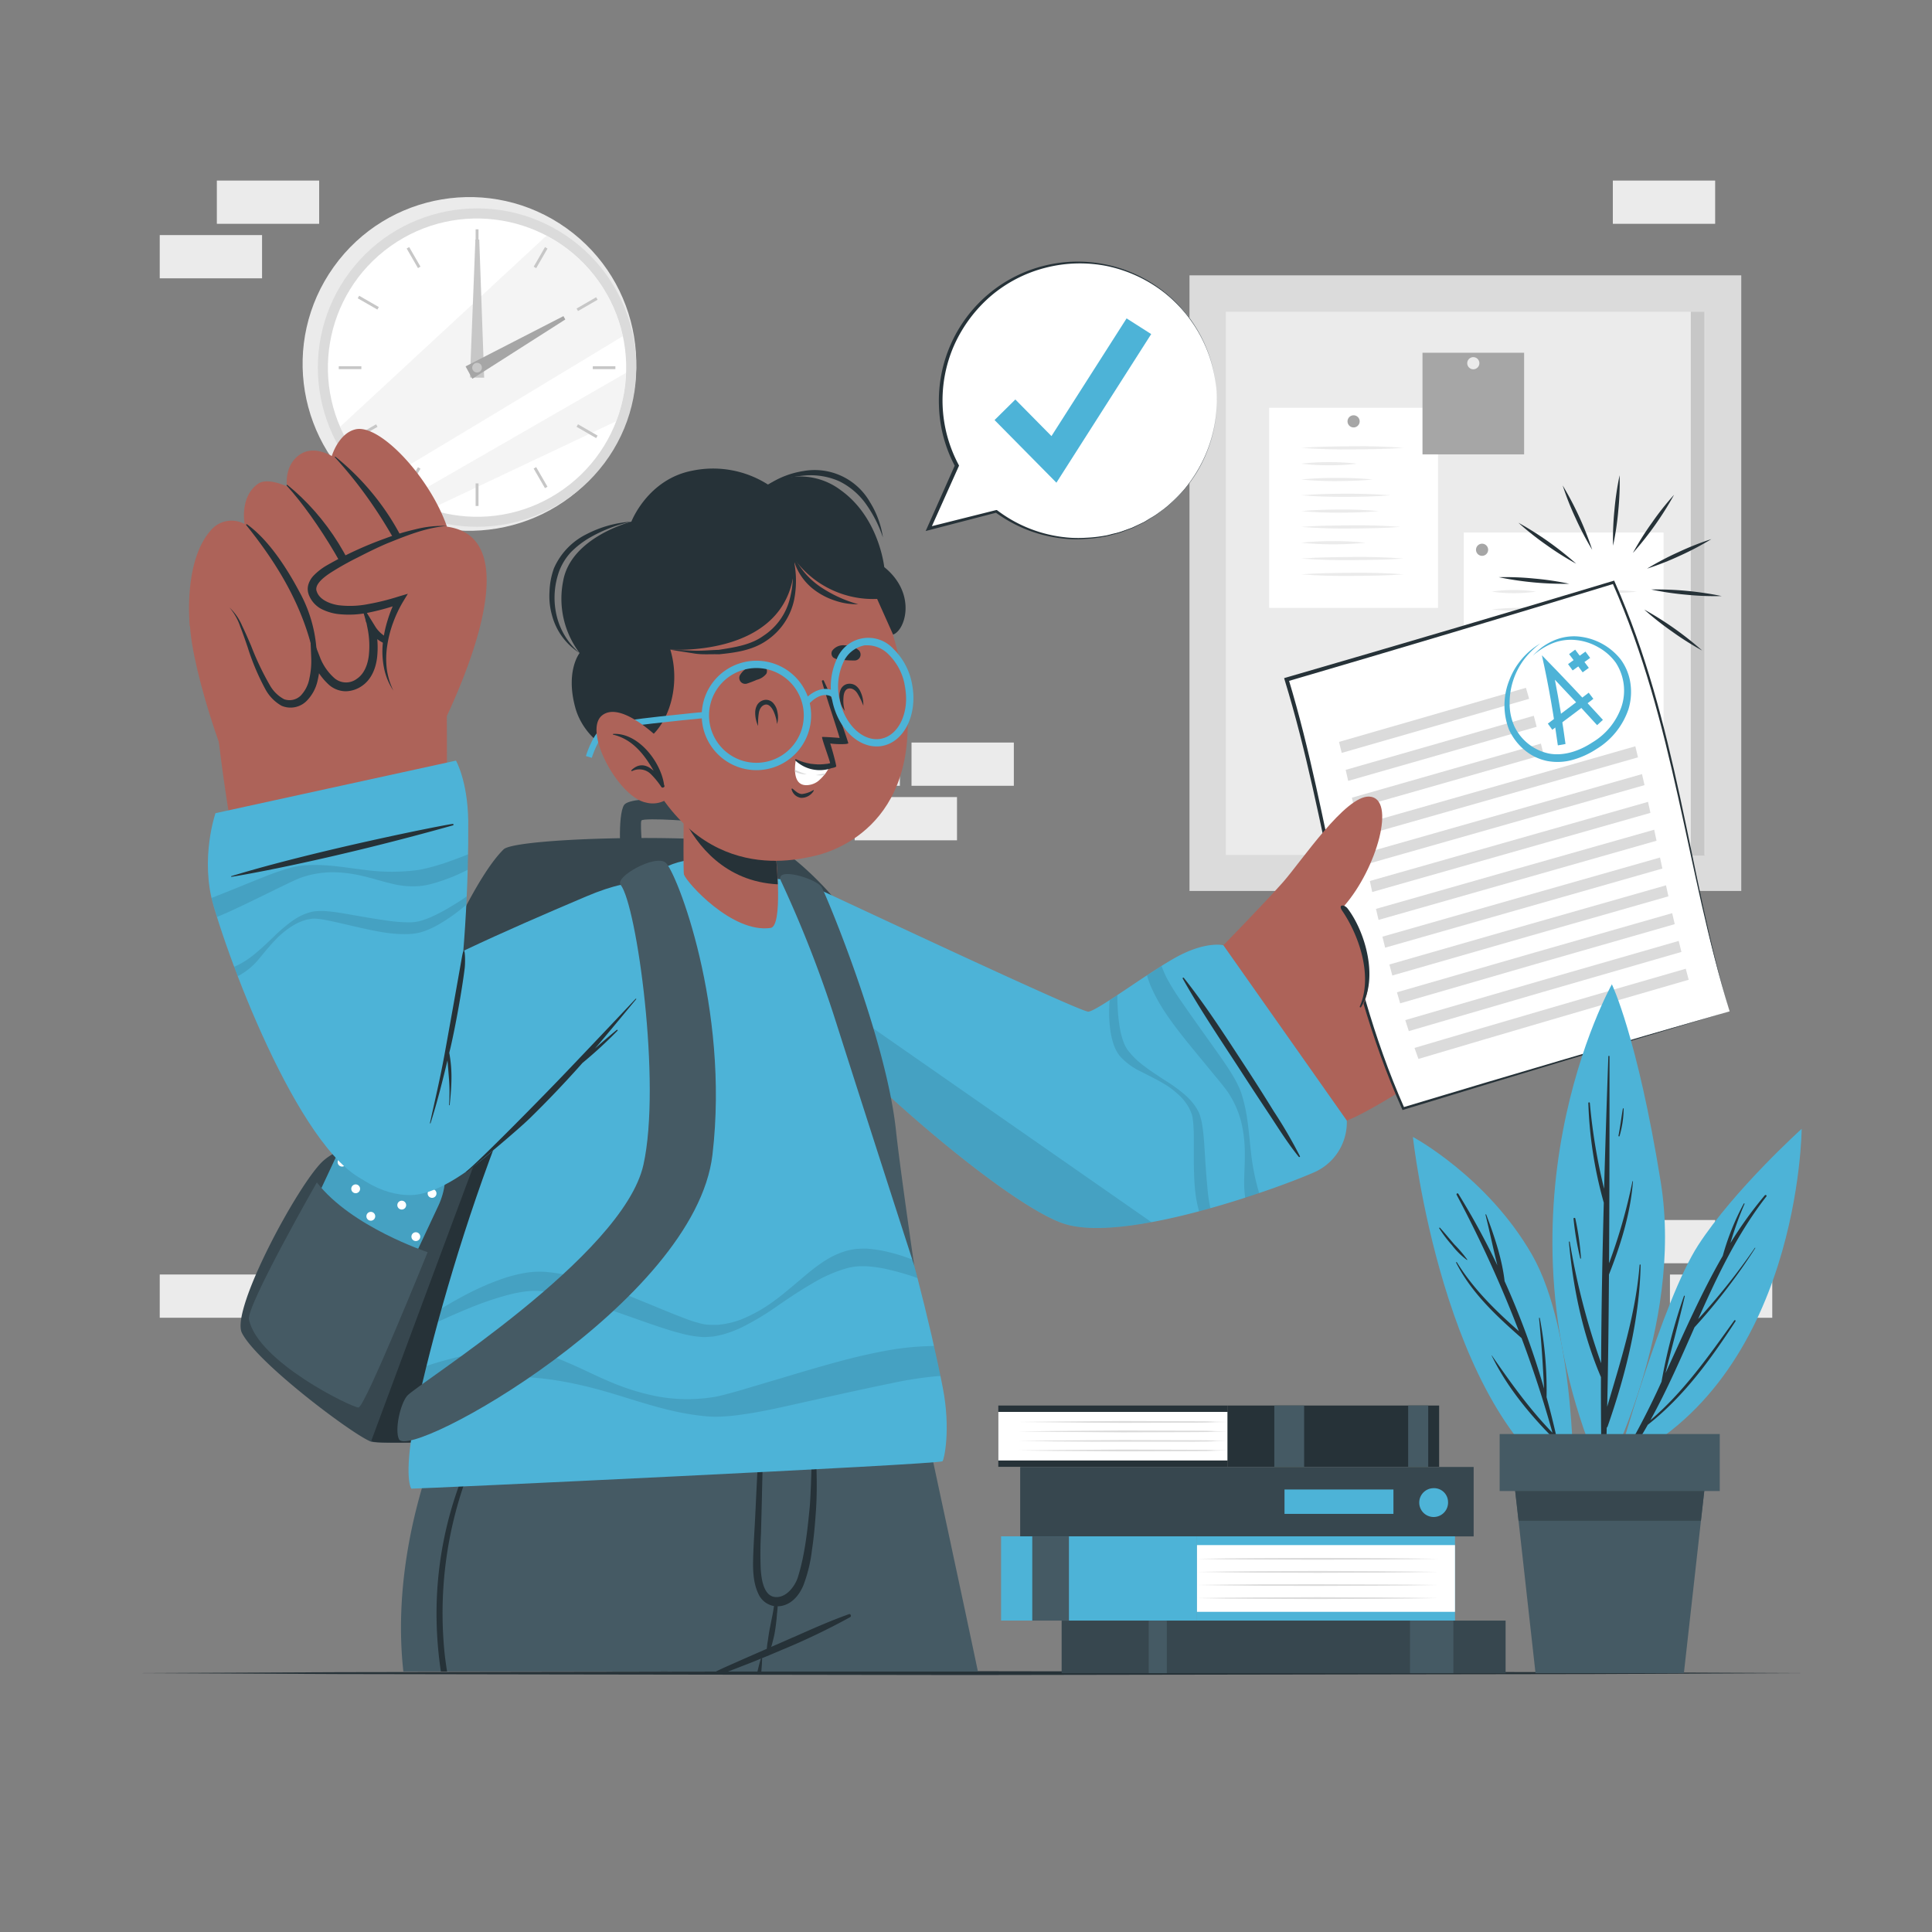 <svg xmlns="http://www.w3.org/2000/svg" viewBox="0 0 500 500"><rect x="0" y="0" width="500" height="500" fill="#808080" stroke="none"/><g id="freepik--background-complete--inject-24"><rect x="417.41" y="315.74" width="26.48" height="11.19" transform="translate(861.29 642.67) rotate(180)" style="fill:#ebebeb"></rect><rect x="432.18" y="329.85" width="26.48" height="11.19" transform="translate(890.84 670.89) rotate(180)" style="fill:#ebebeb"></rect><rect x="206.42" y="192.16" width="26.48" height="11.19" transform="translate(439.31 395.52) rotate(180)" style="fill:#ebebeb"></rect><rect x="221.19" y="206.27" width="26.48" height="11.19" transform="translate(468.86 423.74) rotate(180)" style="fill:#ebebeb"></rect><rect x="235.9" y="192.16" width="26.48" height="11.19" transform="translate(498.28 395.52) rotate(180)" style="fill:#ebebeb"></rect><rect x="41.34" y="329.85" width="26.48" height="11.19" transform="translate(109.16 670.88) rotate(180)" style="fill:#ebebeb"></rect><rect x="56.11" y="46.74" width="26.48" height="11.19" transform="translate(138.71 104.66) rotate(180)" style="fill:#ebebeb"></rect><rect x="41.34" y="60.85" width="26.48" height="11.19" transform="translate(109.16 132.88) rotate(180)" style="fill:#ebebeb"></rect><rect x="417.41" y="46.74" width="26.48" height="11.19" transform="translate(861.29 104.66) rotate(180)" style="fill:#ebebeb"></rect><rect x="307.84" y="71.26" width="142.8" height="159.32" style="fill:#dbdbdb"></rect><rect x="317.25" y="80.67" width="123.99" height="140.59" style="fill:#ebebeb"></rect><rect x="328.46" y="105.53" width="43.7" height="51.79" style="fill:#fff"></rect><path d="M351.88,109.05a1.57,1.57,0,1,1-1.57-1.57A1.57,1.57,0,0,1,351.88,109.05Z" style="fill:#a6a6a6"></path><path d="M336.78,115.9c4.42-.34,8.84-.36,13.25-.41s8.84.07,13.26.41c-4.42.34-8.84.36-13.26.41S341.2,116.24,336.78,115.9Z" style="fill:#ebebeb"></path><path d="M336.78,120a63.51,63.51,0,0,1,14.41,0,54.38,54.38,0,0,1-7.21.41A56.07,56.07,0,0,1,336.78,120Z" style="fill:#ebebeb"></path><path d="M336.78,124.09a91.54,91.54,0,0,1,9.21-.41,88.49,88.49,0,0,1,9.2.41c-3.07.32-6.13.39-9.2.41S339.85,124.41,336.78,124.09Z" style="fill:#ebebeb"></path><path d="M336.78,128.18c3.84-.32,7.68-.4,11.52-.41s7.68.09,11.52.41c-3.84.32-7.68.4-11.52.41S340.62,128.5,336.78,128.18Z" style="fill:#ebebeb"></path><path d="M336.78,132.27c3.33-.32,6.67-.39,10-.41s6.67.09,10,.41c-3.34.32-6.68.4-10,.41S340.11,132.59,336.78,132.27Z" style="fill:#ebebeb"></path><path d="M336.78,136.36c4.27-.34,8.54-.36,12.81-.41s8.54.07,12.81.41c-4.27.35-8.54.37-12.81.42S341.05,136.7,336.78,136.36Z" style="fill:#ebebeb"></path><path d="M336.78,140.46a73.87,73.87,0,0,1,8.27-.41,71.74,71.74,0,0,1,8.28.41,83.71,83.71,0,0,1-16.55,0Z" style="fill:#ebebeb"></path><path d="M336.78,144.55c4.42-.34,8.84-.36,13.25-.41s8.84.07,13.26.41c-4.42.34-8.84.36-13.26.41S341.2,144.89,336.78,144.55Z" style="fill:#ebebeb"></path><path d="M336.78,148.64c4.42-.34,8.84-.36,13.25-.41s8.84.07,13.26.41c-4.42.34-8.84.37-13.26.41S341.2,149,336.78,148.64Z" style="fill:#ebebeb"></path><rect x="378.82" y="137.82" width="51.71" height="61.28" style="fill:#fff"></rect><path d="M385.13,142.28a1.57,1.57,0,1,1-1.57-1.57A1.57,1.57,0,0,1,385.13,142.28Z" style="fill:#a6a6a6"></path><path d="M386.05,153.11a37,37,0,0,1,5.74-.42,35.65,35.65,0,0,1,5.73.42,40.32,40.32,0,0,1-11.47,0Z" style="fill:#ebebeb"></path><path d="M386.05,157.73a61.69,61.69,0,0,1,7.43-.42,59.54,59.54,0,0,1,7.42.42,67.44,67.44,0,0,1-14.85,0Z" style="fill:#ebebeb"></path><path d="M386.05,162.35a51.32,51.32,0,0,1,6.88-.41,49.54,49.54,0,0,1,6.88.41,57.93,57.93,0,0,1-13.76,0Z" style="fill:#ebebeb"></path><path d="M386.05,167a51.32,51.32,0,0,1,6.88-.41,49.54,49.54,0,0,1,6.88.41,57.93,57.93,0,0,1-13.76,0Z" style="fill:#ebebeb"></path><path d="M386.05,171.59a38.87,38.87,0,0,1,6-.41,37.65,37.65,0,0,1,6,.41,43.82,43.82,0,0,1-12,0Z" style="fill:#ebebeb"></path><path d="M386.05,176.21a63.26,63.26,0,0,1,7.65-.41,61.28,61.28,0,0,1,7.65.41,71.57,71.57,0,0,1-15.3,0Z" style="fill:#ebebeb"></path><path d="M386.05,180.83a48.84,48.84,0,0,1,12.63,0,48.84,48.84,0,0,1-12.63,0Z" style="fill:#ebebeb"></path><path d="M386.05,185.45a76.6,76.6,0,0,1,15.83,0,76.6,76.6,0,0,1-15.83,0Z" style="fill:#ebebeb"></path><path d="M386.05,190.07a76.6,76.6,0,0,1,15.83,0,76.6,76.6,0,0,1-15.83,0Z" style="fill:#ebebeb"></path><path d="M408.65,153.11a63.18,63.18,0,0,1,7.52-.42,61,61,0,0,1,7.51.42,69.08,69.08,0,0,1-15,0Z" style="fill:#ebebeb"></path><path d="M408.65,157.73a27.54,27.54,0,0,1,4.94-.42,26.51,26.51,0,0,1,4.94.42,30,30,0,0,1-9.88,0Z" style="fill:#ebebeb"></path><path d="M408.65,162.35a54.18,54.18,0,0,1,7.07-.41,52.39,52.39,0,0,1,7.07.41,61.16,61.16,0,0,1-14.14,0Z" style="fill:#ebebeb"></path><path d="M408.65,167a51.32,51.32,0,0,1,6.88-.41,49.63,49.63,0,0,1,6.88.41,57.93,57.93,0,0,1-13.76,0Z" style="fill:#ebebeb"></path><path d="M408.65,171.59a61.14,61.14,0,0,1,7.52-.41,59.07,59.07,0,0,1,7.51.41,69.08,69.08,0,0,1-15,0Z" style="fill:#ebebeb"></path><path d="M408.65,176.21a38.78,38.78,0,0,1,6-.41,37.45,37.45,0,0,1,6,.41,43.74,43.74,0,0,1-12,0Z" style="fill:#ebebeb"></path><path d="M408.65,180.83a61.16,61.16,0,0,1,14.14,0,61.16,61.16,0,0,1-14.14,0Z" style="fill:#ebebeb"></path><path d="M408.65,185.45a36.69,36.69,0,0,1,10.94,0,36.69,36.69,0,0,1-10.94,0Z" style="fill:#ebebeb"></path><path d="M408.65,190.07a33.75,33.75,0,0,1,10.49,0,33.75,33.75,0,0,1-10.49,0Z" style="fill:#ebebeb"></path><rect x="368.14" y="91.29" width="26.3" height="26.3" style="fill:#a6a6a6"></rect><path d="M382.86,94a1.57,1.57,0,1,1-1.57-1.57A1.57,1.57,0,0,1,382.86,94Z" style="fill:#ebebeb"></path><rect x="437.58" y="80.67" width="3.55" height="140.75" style="fill:#c7c7c7"></rect><circle cx="121.49" cy="94.19" r="43.18" transform="translate(-25.76 138.32) rotate(-54.47)" style="fill:#ebebeb"></circle><circle cx="123.47" cy="95.15" r="41.2" transform="translate(-26.74 136.82) rotate(-53.13)" style="fill:#dbdbdb"></circle><circle cx="123.46" cy="95.15" r="38.6" transform="translate(-32.3 89.24) rotate(-35.45)" style="fill:#fff"></circle><path d="M161.19,87c-17.58,10.65-46.47,28.12-62.61,37.7A38.64,38.64,0,0,1,88,110.47L141.43,61A38.62,38.62,0,0,1,161.19,87Z" style="fill:#ebebeb;opacity:0.5"></path><path d="M162,96.5A38.37,38.37,0,0,1,159.49,109l-48.15,22.77a39.48,39.48,0,0,1-6.08-2.61C119.81,120.79,146.38,105.5,162,96.5Z" style="fill:#ebebeb;opacity:0.5"></path><rect x="123.09" y="59.35" width="0.75" height="5.85" style="fill:#c7c7c7"></rect><rect x="106.66" y="63.75" width="0.75" height="5.85" transform="translate(-19 62.44) rotate(-30)" style="fill:#c7c7c7"></rect><rect x="94.62" y="75.79" width="0.75" height="5.85" transform="matrix(0.5, -0.87, 0.87, 0.5, -20.67, 121.62)" style="fill:#c7c7c7"></rect><rect x="87.67" y="94.78" width="5.85" height="0.75" style="fill:#c7c7c7"></rect><rect x="92.07" y="111.21" width="5.85" height="0.75" transform="translate(-43.08 62.48) rotate(-30.01)" style="fill:#c7c7c7"></rect><rect x="104.1" y="123.24" width="5.85" height="0.75" transform="translate(-53.53 154.57) rotate(-60.02)" style="fill:#c7c7c7"></rect><rect x="123.09" y="125.1" width="0.75" height="5.85" style="fill:#c7c7c7"></rect><rect x="139.53" y="120.69" width="0.75" height="5.85" transform="translate(-43.07 86.51) rotate(-30)" style="fill:#c7c7c7"></rect><rect x="151.56" y="108.66" width="0.75" height="5.85" transform="translate(-20.68 187.35) rotate(-59.99)" style="fill:#c7c7c7"></rect><rect x="153.41" y="94.78" width="5.85" height="0.75" style="fill:#c7c7c7"></rect><rect x="149.01" y="78.34" width="5.85" height="0.75" transform="translate(-19 86.57) rotate(-30.02)" style="fill:#c7c7c7"></rect><rect x="136.98" y="66.31" width="5.85" height="0.75" transform="translate(12.25 154.56) rotate(-60.03)" style="fill:#c7c7c7"></rect><polygon points="124.03 62 125.3 97.75 121.63 97.71 123.03 61.99 124.03 62" style="fill:#c7c7c7"></polygon><polygon points="146.3 82.68 122.24 98.03 120.49 94.82 145.82 81.81 146.3 82.68" style="fill:#a6a6a6"></polygon><path d="M124.71,95.15a1.25,1.25,0,1,1-1.25-1.25A1.24,1.24,0,0,1,124.71,95.15Z" style="fill:#c7c7c7"></path></g><g id="freepik--Table--inject-24"><polygon points="465.97 433 411.98 433.25 357.99 433.33 250 433.5 142.01 433.34 88.02 433.25 34.02 433 88.02 432.76 142.01 432.67 250 432.5 357.99 432.67 411.98 432.76 465.97 433" style="fill:#263238"></polygon></g><g id="freepik--Lines--inject-24"><path d="M417.46,141.23a73.77,73.77,0,0,1,.35-9.17,75.45,75.45,0,0,1,1.35-9.07,73.85,73.85,0,0,1-.35,9.17A75.45,75.45,0,0,1,417.46,141.23Z" style="fill:#263238"></path><path d="M412.06,142.28a74.81,74.81,0,0,1-4.27-8.12,73,73,0,0,1-3.37-8.53,83.55,83.55,0,0,1,7.64,16.65Z" style="fill:#263238"></path><path d="M407.92,145.89a75.64,75.64,0,0,1-7.76-4.89,72.91,72.91,0,0,1-7.19-5.71,84.33,84.33,0,0,1,14.95,10.6Z" style="fill:#263238"></path><path d="M406.13,151.08a83.73,83.73,0,0,1-18.24-1.7,73.61,73.61,0,0,1,9.16.35A75.61,75.61,0,0,1,406.13,151.08Z" style="fill:#263238"></path><path d="M425.52,157.75a84.73,84.73,0,0,1,15,10.6,72.35,72.35,0,0,1-7.76-4.89A75.33,75.33,0,0,1,425.52,157.75Z" style="fill:#263238"></path><path d="M427.31,152.56a83.9,83.9,0,0,1,18.25,1.7,73.7,73.7,0,0,1-9.17-.35A75.61,75.61,0,0,1,427.31,152.56Z" style="fill:#263238"></path><path d="M426.26,147.16a74.81,74.81,0,0,1,8.12-4.27,73,73,0,0,1,8.53-3.37,75.68,75.68,0,0,1-8.11,4.28A73.83,73.83,0,0,1,426.26,147.16Z" style="fill:#263238"></path><path d="M422.65,143a74,74,0,0,1,4.9-7.76,71.36,71.36,0,0,1,5.7-7.19,84.33,84.33,0,0,1-10.6,15Z" style="fill:#263238"></path></g><g id="freepik--Character--inject-24"><path d="M195,368.79c-1.11,1.41-94.48,5.6-98.92,4.32a3,3,0,0,1-.62-.26c-5.5-2.58-29.1-20.4-32.86-27.91-3-6,14.79-38.84,21-44.47,4.13-3.73,11.79-5.2,11.79-5.2s21.62-62.4,34.95-75.46c3.35-3.28,61.25-4.56,71.59.16,4.43,2,15.2,13,15.5,15v0C217.68,237.86,196.09,367.36,195,368.79Z" style="fill:#37474f"></path><path d="M195.64,368.79c-1.11,1.41-94.47,5.6-98.92,4.32a3.48,3.48,0,0,1-.62-.26c9-24.19,51-137.69,52.2-138.42s56.52-.4,69.77.56C218.35,237.86,196.76,367.36,195.64,368.79Z" style="fill:#263238"></path><path d="M161.35,224.41c-.93-.88-1.55-13.56.17-16.09,1.92-2.83,24.12-1.43,25.43,1s1.94,15.09,1.27,15.55-4.37.89-4.87.08-.47-11.29-.86-11.85-15.94-1.56-16.48-.76.77,11.4.15,11.86S162.26,225.27,161.35,224.41Z" style="fill:#37474f"></path><rect x="106.43" y="280.01" width="7.57" height="8.71" transform="translate(131.1 -19.9) rotate(25.11)" style="fill:#dbdbdb"></rect><rect x="101.29" y="285.28" width="12.34" height="9.94" transform="translate(133.34 -18.17) rotate(25.11)" style="fill:#c7c7c7"></rect><path d="M113.41,312.12,94.1,353.32,67.54,340.86l19.3-41.19c3.83-8.15,11.9-12,20-8.22S117.23,304,113.41,312.12Z" style="fill:#4DB3D7"></path><path d="M113.41,312.12,94.1,353.32,67.54,340.86l19.3-41.19c3.83-8.15,11.9-12,20-8.22S117.23,304,113.41,312.12Z" style="opacity:0.1"></path><path d="M104,293.86a1.14,1.14,0,1,1-2.07-1,1.14,1.14,0,0,1,2.07,1Z" style="fill:#fff"></path><path d="M112.85,309.35a1.14,1.14,0,1,1-.55-1.52A1.14,1.14,0,0,1,112.85,309.35Z" style="fill:#fff"></path><path d="M100.61,304.88a1.14,1.14,0,0,1-1.52.54,1.14,1.14,0,1,1,1-2.06A1.15,1.15,0,0,1,100.61,304.88Z" style="fill:#fff"></path><path d="M97,315.25a1.13,1.13,0,0,1-1.52.55,1.14,1.14,0,1,1,1.52-.55Z" style="fill:#fff"></path><path d="M81.46,320.57a1.13,1.13,0,0,1-1.52.55,1.14,1.14,0,1,1,1-2.06A1.12,1.12,0,0,1,81.46,320.57Z" style="fill:#fff"></path><path d="M84.74,310.89a1.14,1.14,0,0,1-2.07-1,1.14,1.14,0,1,1,2.07,1Z" style="fill:#fff"></path><path d="M89.57,301.26a1.14,1.14,0,0,1-2.07-1,1.14,1.14,0,1,1,2.07,1Z" style="fill:#fff"></path><path d="M96.85,297.4a1.14,1.14,0,1,1-.55-1.51A1.14,1.14,0,0,1,96.85,297.4Z" style="fill:#fff"></path><path d="M93.08,308.15a1.14,1.14,0,1,1-.55-1.52A1.14,1.14,0,0,1,93.08,308.15Z" style="fill:#fff"></path><path d="M108.44,301.73a1.14,1.14,0,1,1-.55-1.52A1.14,1.14,0,0,1,108.44,301.73Z" style="fill:#fff"></path><path d="M105,312.37a1.14,1.14,0,1,1-.55-1.52A1.14,1.14,0,0,1,105,312.37Z" style="fill:#fff"></path><path d="M89.12,318a1.14,1.14,0,1,1-.55-1.52A1.14,1.14,0,0,1,89.12,318Z" style="fill:#fff"></path><path d="M96.44,331.44a1.14,1.14,0,1,1-.55-1.52A1.14,1.14,0,0,1,96.44,331.44Z" style="fill:#fff"></path><path d="M92.63,339.15a1.14,1.14,0,1,1-.55-1.52A1.14,1.14,0,0,1,92.63,339.15Z" style="fill:#fff"></path><path d="M85.82,326.69a1.14,1.14,0,0,1-1.52.55,1.14,1.14,0,1,1,1.52-.55Z" style="fill:#fff"></path><path d="M75.09,336.46a1.14,1.14,0,0,1-2.07-1,1.14,1.14,0,1,1,2.07,1Z" style="fill:#fff"></path><path d="M93.36,324.54a1.14,1.14,0,1,1-.55-1.52A1.14,1.14,0,0,1,93.36,324.54Z" style="fill:#fff"></path><path d="M89.55,333a1.14,1.14,0,1,1-.55-1.52A1.14,1.14,0,0,1,89.55,333Z" style="fill:#fff"></path><path d="M85.62,341.39a1.14,1.14,0,1,1-.55-1.52A1.14,1.14,0,0,1,85.62,341.39Z" style="fill:#fff"></path><path d="M89.07,347.74a1.15,1.15,0,0,1-1.52.55,1.14,1.14,0,0,1,1-2.07A1.15,1.15,0,0,1,89.07,347.74Z" style="fill:#fff"></path><path d="M78.66,328.51a1.14,1.14,0,0,1-2.07-1,1.14,1.14,0,1,1,2.07,1Z" style="fill:#fff"></path><path d="M82.09,334.66a1.14,1.14,0,1,1-.55-1.52A1.14,1.14,0,0,1,82.09,334.66Z" style="fill:#fff"></path><path d="M95.81,346.17a1.14,1.14,0,1,1-.55-1.52A1.15,1.15,0,0,1,95.81,346.17Z" style="fill:#fff"></path><path d="M78.51,342.89a1.14,1.14,0,1,1-.55-1.52A1.14,1.14,0,0,1,78.51,342.89Z" style="fill:#fff"></path><path d="M103.7,329.74a1.14,1.14,0,1,1-.55-1.52A1.14,1.14,0,0,1,103.7,329.74Z" style="fill:#fff"></path><path d="M99.9,337.86a1.14,1.14,0,1,1-.55-1.52A1.14,1.14,0,0,1,99.9,337.86Z" style="fill:#fff"></path><path d="M100.63,323.06a1.14,1.14,0,1,1-.55-1.52A1.14,1.14,0,0,1,100.63,323.06Z" style="fill:#fff"></path><path d="M108.65,320.53a1.14,1.14,0,1,1-.55-1.52A1.14,1.14,0,0,1,108.65,320.53Z" style="fill:#fff"></path><path d="M64.43,341.45c2.24,11,26.68,22.86,28.35,22.81s17.89-40.2,17.89-40.2S90.9,317.56,82,306C82,306,63.73,338,64.43,341.45Z" style="fill:#455a64"></path><path d="M253.09,432.6H158.5c-5.76-22-11.05-41.41-14.42-53.67-2.12-7.71-3.48-12.6-3.74-13.52a1.66,1.66,0,0,0-.05-.16h98.37l3,13.79c1.19,5.58,2.7,12.62,4.44,20.67.14.7.3,1.41.45,2.15C248.53,411.08,250.76,421.53,253.09,432.6Z" style="fill:#455a64"></path><path d="M172.84,432.6h-1.78Q163.8,405.85,156.89,379l-.38-1.51c-.09-.41.52-.6.64-.19.17.57.34,1.13.5,1.7C162.87,396.82,167.89,414.7,172.84,432.6Z" style="fill:#263238"></path><path d="M231,365.41a94.13,94.13,0,0,1-3.36,13.79c-1.1,3.58-2.43,7.45-3.93,11.44-.32.91-.68,1.79-1,2.69-4.77,12.15-11,24.53-17.44,30.41h-.05a16,16,0,0,1-2.46,1.93l-5.48,3.39a.18.18,0,0,1,0,.08h0c0,.33-.25,1.52-.56,3.44H104.39c-2.36-21.38,2.56-41.38,6.85-53.92a111.79,111.79,0,0,1,5.36-13.27Z" style="fill:#455a64"></path><path d="M220,418.53a176.88,176.88,0,0,1-17.9,8.56c-1.63.7-3.26,1.39-4.92,2.06h0c-.1,0-.2.09-.3.12q-2.14.89-4.29,1.71c-1.4.54-2.79,1.1-4.21,1.62h-3.12c2.15-1.08,4.4-2,6.59-3q4.56-2,9.15-4c1.39-.6,2.78-1.21,4.16-1.83h.05c4.77-2.12,9.52-4.24,14.43-6C220.13,417.53,220.45,418.27,220,418.53Z" style="fill:#263238"></path><path d="M197.23,429.22c0,.72-.06,1.91-.2,3.38h-1c.32-1.38.61-2.51.89-3.33a.47.47,0,0,1,0-.09c.05-.13.23-.14.27,0h0S197.23,429.19,197.23,429.22Z" style="fill:#263238"></path><path d="M125.53,371.16c-1.25,2.5-2.38,5-3.43,7.62a102.7,102.7,0,0,0-7,49.46c.17,1.46.38,2.91.6,4.36H114.1A102.64,102.64,0,0,1,113,419.85a97.21,97.21,0,0,1,8.06-41.09c1.18-2.69,2.49-5.33,3.92-7.9A.31.31,0,0,1,125.53,371.16Z" style="fill:#263238"></path><path d="M194.91,403.48c.09-3.56.34-7.11.52-10.66.41-8.38.74-16.81,1.52-25.16a.26.26,0,0,1,.52,0c.1,6.48-.15,13-.28,19.47-.07,3.24-.16,6.49-.25,9.73a92.86,92.86,0,0,0-.06,9.29c.17,2.34.68,6.88,3.73,7.16,2.88.27,5.15-2.83,5.87-5.1,1.82-5.78,2.47-12,3.06-18,.35-3.55.76-18,.57-21.62,0-.23.34-.22.36,0,.2,3.66.7,7.3.82,11s.13,7.32-.1,11c-.23,3.5-.52,7-1.05,10.49a37.82,37.82,0,0,1-2.25,9.27c-1.06,2.46-2.88,4.72-5.64,5.26a7.33,7.33,0,0,1-1,.1c0,.75-.14,1.51-.19,2.25-.08,1.18-.23,2.34-.39,3.51a26.32,26.32,0,0,1-.71,3.4,12.75,12.75,0,0,1-1.2,3.24.18.18,0,0,1-.33-.09,15.69,15.69,0,0,1,.28-3.35c.16-1.14.32-2.3.55-3.42s.44-2.23.67-3.34c.15-.74.25-1.51.39-2.26a5.47,5.47,0,0,1-4.07-3.21C194.94,409.67,194.84,406.44,194.91,403.48Z" style="fill:#263238"></path><path d="M193.21,242.7c11.93,14.95,58.71,68,84.71,72.95C295.43,319,351.68,290.37,364,280c5-4.24-23.13-46.21-30-44.52-7.44,1.83-47.92,28.74-53.18,28.43S234.13,240.31,209,230C193.9,223.76,186.49,234.29,193.21,242.7Z" style="fill:#ad6359"></path><path d="M348.55,290c10.82-4.17,43.63-27.18,49.08-33.16s19.89-24.29,15.73-28.93-8.8.39-8.8.39,5.47-9.45.27-13c-4.15-2.83-11.08,3.9-11.08,3.9s5.45-10.67-.16-13.52c-5.11-2.6-10.74,6.54-10.74,6.54s3.65-9.39-1.75-10.94c-6.5-1.88-12.83,14.37-19.34,20.52-1.48,1.39-45.15,22.82-45.15,22.82Z" style="fill:#ad6359"></path><path d="M382.61,211.75c-6,11.69-8.8,16.35-19,23.83-.2.14,0,.47.2.34,10.62-6.42,14.36-11.71,19.36-24C383.44,211.35,382.89,211.21,382.61,211.75Z" style="fill:#263238"></path><path d="M393.63,219.2c-5.95,12-10.5,16.51-20.57,25.12-.15.12,0,.38.2.27,10.59-7.63,16.43-12.54,20.8-25.29C394.26,218.73,393.9,218.66,393.63,219.2Z" style="fill:#263238"></path><path d="M404.06,228.73c-6.6,11.18-11.21,16.68-22.07,23.78a.24.24,0,0,0,.24.42c11.77-6.17,17.59-13,22.15-24C404.69,228.22,404.47,228,404.06,228.73Z" style="fill:#263238"></path><path d="M447.63,261.74c-28.71,8.38-57,16.77-84.5,25.15-16.47-37-18.9-74-30.18-111,28.75-8.39,57-16.77,84.61-25.16C434,187.72,436.38,224.73,447.63,261.74Z" style="fill:#fff"></path><path d="M447.63,261.74q-21.47,6.38-42.54,12.74t-41.83,12.71l-.28.09-.14-.3c-16.54-37-19-74-30.37-111-.05-.16-.09-.32-.14-.48l.47-.14c28.75-8.34,57-16.68,84.61-25l.33-.1.15.34c8.2,18.55,12.87,37.1,16.9,55.65S442.09,243.25,447.63,261.74Zm0,0c-5.71-18.51-9.21-37-13.35-55.54s-8.82-36.93-17-55.39l.47.24c-27.57,8.43-55.86,16.87-84.61,25.3l.33-.62c11.23,37,13.6,74.05,30,111.07l-.41-.21q20.64-6.22,41.79-12.44T447.63,261.74Z" style="fill:#263238"></path><path d="M346.54,192q24.33-7,48.37-14c.28.95.56,1.9.83,2.85q-24.09,7-48.51,14C347,193.94,346.77,193,346.54,192Z" style="fill:#dbdbdb"></path><path d="M348.26,199.24q24.45-7,48.68-14l.75,2.85q-24.26,7-48.78,14C348.7,201.14,348.48,200.19,348.26,199.24Z" style="fill:#dbdbdb"></path><path d="M349.88,206.44q24.54-7,48.91-14c.23,1,.47,1.9.69,2.85q-24.39,7-49,14C350.3,208.34,350.09,207.39,349.88,206.44Z" style="fill:#dbdbdb"></path><path d="M351.44,213.63q36-10.24,71.78-20.49l.69,2.86c-23.84,6.82-47.85,13.65-71.86,20.48C351.84,215.53,351.64,214.58,351.44,213.63Z" style="fill:#dbdbdb"></path><path d="M353,220.83q36-10.25,71.95-20.49c.22.95.44,1.9.65,2.85q-35.91,10.25-72,20.49C353.37,222.73,353.17,221.78,353,220.83Z" style="fill:#dbdbdb"></path><path d="M354.51,228l72-20.48c.21,1,.42,1.9.62,2.85-24,6.83-48,13.65-72,20.48C354.92,229.92,354.72,229,354.51,228Z" style="fill:#dbdbdb"></path><path d="M356.1,235.22q35.89-10.25,72-20.49c.21,1,.41,1.9.61,2.85q-36,10.24-71.94,20.49C356.53,237.12,356.31,236.17,356.1,235.22Z" style="fill:#dbdbdb"></path><path d="M357.77,242.41c23.83-6.83,47.83-13.65,71.84-20.48.21.95.41,1.9.61,2.85q-36,10.25-71.75,20.48C358.23,244.31,358,243.36,357.77,242.41Z" style="fill:#dbdbdb"></path><path d="M359.57,249.61q35.55-10.25,71.59-20.49c.21.95.41,1.9.62,2.85q-35.94,10.25-71.45,20.49C360.07,251.51,359.82,250.56,359.57,249.61Z" style="fill:#dbdbdb"></path><path d="M361.53,256.8q35.28-10.23,71.23-20.48c.22,1,.43,1.9.66,2.85-23.88,6.83-47.62,13.66-71.06,20.49C362.08,258.7,361.8,257.75,361.53,256.8Z" style="fill:#dbdbdb"></path><path d="M363.68,264q35-10.24,70.77-20.49c.23,1,.46,1.9.7,2.85q-35.64,10.25-70.55,20.49C364.29,265.9,364,265,363.68,264Z" style="fill:#dbdbdb"></path><path d="M366.07,271.2q34.62-10.24,70.2-20.49c.25.95.5,1.9.76,2.85q-35.4,10.24-69.94,20.49Z" style="fill:#dbdbdb"></path><path d="M403.17,192.9c-1.07-7.77-2.38-15.54-4.13-23.31,5.47,5.57,10.7,11.14,15.79,16.71l-1.5,1.37c-3.56-3.92-7.19-7.84-10.93-11.76,1.09,5.55,2,11.09,2.75,16.64Z" style="fill:#4DB3D7"></path><path d="M401.74,188.86l-1.16-1.59q5.34-4,10.58-8l1.2,1.59Q407.11,184.88,401.74,188.86Z" style="fill:#4DB3D7"></path><path d="M398.62,166.54a21.06,21.06,0,0,0-4.33,4.31,18.83,18.83,0,0,0-3.6,11.45,14.19,14.19,0,0,0,1.28,5.77A12.84,12.84,0,0,0,400.8,195c3.82.75,7.91-.62,11.33-2.88a17.39,17.39,0,0,0,7.5-9.2,13.23,13.23,0,0,0-1.46-11.41,13.85,13.85,0,0,0-4.53-4,14.43,14.43,0,0,0-5.82-1.87,12.83,12.83,0,0,0-6,.83,17.78,17.78,0,0,0-5.15,3.25,21.46,21.46,0,0,1,2.26-2.11A16.08,16.08,0,0,1,401.6,166a13.2,13.2,0,0,1,6.21-1.32,15.81,15.81,0,0,1,11.64,6,13.67,13.67,0,0,1,2.51,6.22,15.35,15.35,0,0,1-.51,6.63,19.27,19.27,0,0,1-8.29,10.32,21.77,21.77,0,0,1-6.12,2.79,14.48,14.48,0,0,1-6.7.29,13.23,13.23,0,0,1-5.88-2.9,15,15,0,0,1-3.92-5.18,17.46,17.46,0,0,1,.07-12.82A18.65,18.65,0,0,1,398.62,166.54Z" style="fill:#4DB3D7"></path><path d="M409.59,174q-1.72-2.36-3.51-4.71l1.57-1.16q1.8,2.35,3.54,4.71Z" style="fill:#4DB3D7"></path><path d="M407,173.51l-1.19-1.64,4.5-3.24c.41.55.81,1.1,1.22,1.64Z" style="fill:#4DB3D7"></path><path d="M316.61,244.63s10.63-10.89,15.41-16.3,16.2-22.58,22.4-22.17c7,.46,1.94,18.55-6.53,28.27,0,0,11.25,17.94,3.56,27.67-1.67,2.1-13.79,8.76-16.8,8.14Z" style="fill:#ad6359"></path><path d="M347.38,235.73c4.63,6.82,7.85,17.21,4.53,24.74a.19.19,0,0,0,.33.18c4.65-7.59,1-19.65-3.46-25.5C347.91,234,346.18,234,347.38,235.73Z" style="fill:#263238"></path><path d="M316.61,244.63,348.55,290a14.12,14.12,0,0,1-8.77,13.53c-9.53,4.17-48.95,18.39-64.56,13.12S215.08,273,195.87,247.49s9.18-20.44,14.59-18,68.92,32.37,71.18,32.32,17-11.26,24-14.74S316.61,244.63,316.61,244.63Z" style="fill:#4DB3D7"></path><path d="M298,316.3c-9,1.65-17.33,2.19-22.76.35-15.62-5.28-60.15-43.64-79.36-69.17-1.22-1.61-2.24-3.11-3.1-4.47Z" style="opacity:0.1"></path><path d="M336.11,299.37c-2.93-3.59-5.37-7.58-7.92-11.42s-5-7.58-7.47-11.4c-5-7.69-10.17-15.33-14.64-23.31a.17.17,0,0,1,.28-.18c5.77,7.27,10.8,15.13,15.86,22.86q3.81,5.81,7.45,11.72a120.12,120.12,0,0,1,6.75,11.59C336.51,299.42,336.23,299.52,336.11,299.37Z" style="fill:#263238"></path><g style="opacity:0.1"><path d="M325.87,308.77,322.26,310a27,27,0,0,1-.27-4c0-2.53.2-5,.17-7.41a35.89,35.89,0,0,0-.7-7.18,24.86,24.86,0,0,0-2.41-6.64c-.27-.52-.58-1-.87-1.5s-.62-.92-.95-1.38c-.71-.91-1.45-1.85-2.22-2.77l-4.6-5.59c-1.56-1.88-3.1-3.77-4.62-5.7s-3-3.93-4.37-6a43.16,43.16,0,0,1-3.67-6.76,24.18,24.18,0,0,1-.9-2.64c1.29-.85,2.56-1.67,3.76-2.43a30.08,30.08,0,0,0,1.37,3.16,60.41,60.41,0,0,0,3.65,5.86c2.68,3.9,5.5,7.83,8.33,11.8,1.41,2,2.86,4,4.18,6.07.66,1.05,1.32,2.11,1.91,3.26.29.58.58,1.15.84,1.79s.45,1.22.63,1.84c1.48,4.92,1.7,9.88,2.27,14.73A58.64,58.64,0,0,0,325.87,308.77Z"></path><path d="M313.25,312.68c-1,.28-1.94.55-2.93.81-1.2-4.14-1.27-8.22-1.36-12.25l0-6.24c0-1,0-2.05-.08-3.06a19.13,19.13,0,0,0-.29-2.92,3.35,3.35,0,0,0-.17-.64l-.25-.68-.3-.66c-.11-.22-.24-.43-.35-.65a13.25,13.25,0,0,0-1.8-2.39,22.28,22.28,0,0,0-4.85-3.73c-.89-.54-1.81-1-2.74-1.49l-2.81-1.43a17.55,17.55,0,0,1-5.35-3.86,9.53,9.53,0,0,1-1-1.45c-.15-.26-.28-.54-.41-.81l-.31-.8a19.94,19.94,0,0,1-.81-3.24,32.53,32.53,0,0,1-.38-6.44c0-.63.06-1.26.11-1.89l2-1.32c0,1.07,0,2.13.09,3.19a41.9,41.9,0,0,0,.68,6,20.57,20.57,0,0,0,.78,2.8l.26.66c.1.19.17.39.28.59a9.2,9.2,0,0,0,.71,1.13,21.66,21.66,0,0,0,4.24,4.06c1.63,1.25,3.4,2.38,5.15,3.53a41.55,41.55,0,0,1,5.15,3.7,16.85,16.85,0,0,1,2.27,2.35,15.11,15.11,0,0,1,.95,1.37l.41.73a6.65,6.65,0,0,1,.35.83,17.09,17.09,0,0,1,.73,3.24c.17,1.06.26,2.12.35,3.17.17,2.1.27,4.18.41,6.24s.29,4.12.49,6.14A40.35,40.35,0,0,0,313.25,312.68Z"></path></g><path d="M106.46,385.26c.1.13,136.57-6.25,137.46-7.09.41-.39,2.18-8.16.09-18.95-6.27-32.35-25.06-98.43-41.63-126.39-4.14-7-22.8-17.29-36.34-4.07-27.45,26.8-49,95-57.49,132.46C104.39,379.53,105.9,384.48,106.46,385.26Z" style="fill:#4DB3D7"></path><g style="opacity:0.1"><path d="M243.4,356.13c-.41,0-.82,0-1.22.06A97,97,0,0,0,230.64,358c-7.85,1.6-15.84,3.4-23.89,5.19-4,.89-8.06,1.83-12.21,2.51-2.08.33-4.17.66-6.34.82-1.1.07-2.18.15-3.36.13s-2.18-.11-3.27-.24c-8.65-.93-16.52-3.86-24.47-6.17s-16.15-3.89-23.45-3.86c-1.8,0-3.74.15-5.69.33s-3.9.47-5.87.76c-3.93.63-7.9,1.42-11.86,2.28l-1.43.32c.48-2.1,1-4.3,1.57-6.57a98.83,98.83,0,0,1,10.46-2.83q3.12-.68,6.34-1.08c1.08-.13,2.16-.24,3.25-.3a25.63,25.63,0,0,1,3.4,0,37,37,0,0,1,12.78,3.22c3.94,1.64,7.62,3.58,11.42,5.15a60.09,60.09,0,0,0,11.66,3.64,42.22,42.22,0,0,0,11.95.63c1-.07,2-.22,2.91-.35s1.83-.37,2.77-.59c1.9-.51,3.84-1,5.77-1.62l11.77-3.49c3.94-1.19,7.92-2.35,11.93-3.44s8.09-2.06,12.26-2.83a72.16,72.16,0,0,1,12.67-1.26C242.33,351.07,242.89,353.68,243.4,356.13Z"></path><path d="M237.45,330.76a69,69,0,0,0-8.5-2.42,33.31,33.31,0,0,0-4.88-.64l-1.19,0c-.37,0-.73,0-1.1.05a18,18,0,0,0-2.24.36,36.82,36.82,0,0,0-9.12,3.93c-3,1.72-6,3.72-8.9,5.71a71.13,71.13,0,0,1-9.17,5.58,29.82,29.82,0,0,1-5.15,2,25.51,25.51,0,0,1-2.76.58L183,346a11.16,11.16,0,0,1-1.53,0,28.36,28.36,0,0,1-5.53-1c-1.76-.44-3.47-1-5.16-1.55-3.39-1.12-6.7-2.33-10-3.48s-6.61-2.27-9.89-3.29a66.41,66.41,0,0,0-9.76-2.4,18.27,18.27,0,0,0-4.67-.1,34.1,34.1,0,0,0-4.85.91,80.24,80.24,0,0,0-9.74,3.28q-4.29,1.74-8.54,3.72c.31-1.15.63-2.31,1-3.49q3-1.83,6.09-3.46a70,70,0,0,1,10-4.34,37.91,37.91,0,0,1,5.46-1.37,21.83,21.83,0,0,1,5.87-.22c7.6.76,14.29,3.44,20.87,6.07l9.76,4c1.61.67,3.23,1.3,4.83,1.91a33.59,33.59,0,0,0,4.73,1.47,8.63,8.63,0,0,0,1.12.16l1.22.05,1.23,0c.42,0,.83-.08,1.24-.12a22.47,22.47,0,0,0,4.91-1.22,38.49,38.49,0,0,0,9-5.1c1.41-1,2.75-2.17,4.12-3.28l4.08-3.45c2.77-2.26,5.75-4.56,9.55-5.78a15.11,15.11,0,0,1,2.94-.66c.51-.07,1-.08,1.54-.11l1.45,0a33,33,0,0,1,5.58.88,46.22,46.22,0,0,1,6.34,2Z"></path></g><path d="M151.71,232c-44.55,18.89-79.14,35.34-74.12,52.46,2,6.72,13.6,24.85,28.54,24.83,11.74,0,32.67-18.84,56.52-51.79C175,240.45,179.84,220.06,151.71,232Z" style="fill:#4DB3D7"></path><path d="M159.61,266.54c-1.9,1.57-3.79,3.18-5.64,4.82l1.19-1.38c3.19-3.78,6.34-7.59,9.49-11.4.06-.08-.07-.18-.14-.1-6,6.38-12,12.7-18.07,19.06s-21.9,22.47-25.75,25.63c-.08.07,0,.2.1.14,3.48-2.72,13.25-10.9,16.37-13.95q7.07-6.92,13.59-14.28a113.86,113.86,0,0,0,9.07-8.34C159.93,266.63,159.74,266.43,159.61,266.54Z" style="fill:#263238"></path><path d="M93.52,298.93c-19.48-8-32.1-67.09-36.88-106.86-.91-7.57,58.93-14.86,59-6.71C115.88,231.88,114.86,307.67,93.52,298.93Z" style="fill:#ad6359"></path><path d="M49.12,161.07c.35,12.69,11.22,44.46,16.23,49.65s43-13,45.09-20,3.89-48.62-4.48-58.5S48.75,147.93,49.12,161.07Z" style="fill:#ad6359"></path><path d="M115.79,150c-3.32,5.85-8.31-1.41-8.31-1.41s4.67,12.18-1.08,16.89c-5.56,4.52-11.29-4.46-11.7-5.1.24.65,4.24,12-2,16.09-6.52,4.29-10.72-5.71-11-6.36,0,.69.37,9.71-5.11,11.77-9.41,3.54-10.89-19.52-17.22-24.64,0,0-9.89,4.6-10.24,4.82,0,0-1.85-16.76,5.52-24.92a7,7,0,0,1,8.66-1.52s-1.37-7,3.46-10.41c2.48-1.75,7.49.68,7.49.68s-.87-5.65,3.61-8.42c3.58-2.22,8,.56,8,.56s1.68-5.81,6.07-6.9C100.81,108.9,122.88,137.44,115.79,150Z" style="fill:#ad6359"></path><path d="M86.66,118.33a.1.1,0,0,1,.13-.14c9.55,7.61,17.71,18.9,21,30.73.11.39-.48.74-.68.33C101.39,137.7,95.39,127.9,86.66,118.33Z" style="fill:#263238"></path><path d="M74.18,125.67c-.09-.1.08-.26.2-.17,9.8,7.9,18.64,20.87,20.82,35,.08.48-.34,1-.47.44C92.57,151.64,82.08,134.25,74.18,125.67Z" style="fill:#263238"></path><path d="M81.5,171.12c-2.62-13.43-9.28-24.67-17.78-35.23-.11-.14.1-.28.22-.19,5.57,4,10.28,11.33,13.47,17.32A36.12,36.12,0,0,1,82,171C82,171.28,81.55,171.41,81.5,171.12Z" style="fill:#263238"></path><path d="M107.48,148.56a40.87,40.87,0,0,1,1.36,7.39,13.7,13.7,0,0,1-1,7.13,4.5,4.5,0,0,1-2.37,2.22,6.59,6.59,0,0,1-3.31.39,8,8,0,0,1-5.26-3.9l-2.9-4.69,1.1,5.41a22.69,22.69,0,0,1,.33,7.3c-.31,2.37-1.25,4.65-3.06,5.85a4.62,4.62,0,0,1-5.8-.14,13.89,13.89,0,0,1-3.9-5.79l-2.39-6.08.26,6.5a20.84,20.84,0,0,1-.46,5.39,8.74,8.74,0,0,1-2.27,4.5,4.16,4.16,0,0,1-4.28.92,9.2,9.2,0,0,1-3.67-3.59A72.23,72.23,0,0,1,65,167.17c-.75-1.76-1.51-3.52-2.35-5.25a13.75,13.75,0,0,0-3.28-4.71,14.73,14.73,0,0,1,2.79,4.92c.7,1.77,1.32,3.58,1.94,5.39a61.13,61.13,0,0,0,4.49,10.68,10.84,10.84,0,0,0,4.27,4.45,5.89,5.89,0,0,0,6.36-1.12,10.67,10.67,0,0,0,3-5.51,23.21,23.21,0,0,0,.6-6l-2.12.42a16,16,0,0,0,4.55,6.89,6.68,6.68,0,0,0,4.24,1.57,7.61,7.61,0,0,0,4.24-1.42c2.53-1.76,3.57-4.75,3.87-7.4a24.34,24.34,0,0,0-.49-8l-1.81.73a9.61,9.61,0,0,0,6.76,4.48,8.08,8.08,0,0,0,4.07-.69,5.89,5.89,0,0,0,2.9-3c1.1-2.55.87-5.23.52-7.73A33.92,33.92,0,0,0,107.48,148.56Z" style="fill:#263238"></path><path d="M111.62,193.4s30.86-56.5,2-57.25c-7-.18-34.81,11.1-32.8,16.73,2.6,7.28,15,5.05,22.64,2.41,0,0-9.13,16.08.17,25.78A36.8,36.8,0,0,1,111.62,193.4Z" style="fill:#ad6359"></path><path d="M115.62,136.12a28.12,28.12,0,0,0-8.16.88,60.25,60.25,0,0,0-7.89,2.39,94.85,94.85,0,0,0-15,6.93A15.69,15.69,0,0,0,81.13,149a5.71,5.71,0,0,0-1.28,2.14,4,4,0,0,0-.21,1.37,4.37,4.37,0,0,0,.25,1.34A7,7,0,0,0,83,157.51a13.07,13.07,0,0,0,4.28,1.38,25.07,25.07,0,0,0,8.49-.43,56.91,56.91,0,0,0,8-2.27l-1.13-1.39a33.45,33.45,0,0,0-2.37,5.86,30.65,30.65,0,0,0-1.23,6.14,21.82,21.82,0,0,0,.38,6.25,16.37,16.37,0,0,0,2.39,5.69,18.26,18.26,0,0,1-1.73-5.81,22.26,22.26,0,0,1,.16-6,29.69,29.69,0,0,1,1.5-5.79,32.37,32.37,0,0,1,2.54-5.38l1.27-2.09-2.4.71a60.85,60.85,0,0,1-7.77,1.94,24.29,24.29,0,0,1-7.77.31c-2.43-.37-4.93-1.51-5.61-3.5-.76-1.7,1.55-3.61,3.7-5a74.64,74.64,0,0,1,7-3.92c2.41-1.24,4.84-2.44,7.32-3.51C105.08,138.67,110.17,136.55,115.62,136.12Z" style="fill:#263238"></path><path d="M118,196.85l-62.23,13.6s-4.1,11.8-.48,24.05c6.87,23.24,27.36,73.13,43.89,72,17.9-1.25,22.25-63.61,22-94.15C121,202,118,196.85,118,196.85Z" style="fill:#4DB3D7"></path><g style="opacity:0.1"><path d="M121.11,221.12c0,1.31,0,2.66-.09,4-1.5.75-3,1.46-4.62,2.07-1.17.46-2.37.88-3.59,1.24-.62.18-1.24.36-1.87.5a17.19,17.19,0,0,1-2,.35,22,22,0,0,1-7.77-.64c-2.45-.57-4.79-1.35-7.16-1.89a35.46,35.46,0,0,0-7.14-1,25,25,0,0,0-7,.79c-.56.14-1.13.32-1.66.49s-1,.39-1.56.61c-1.05.48-2.13,1-3.21,1.51l-6.51,3.18c-2.18,1.07-4.39,2.14-6.62,3.16-1.35.64-2.73,1.23-4.13,1.8-.31-1-.6-1.93-.87-2.84-.21-.69-.39-1.38-.53-2.07,3.41-1.34,6.86-2.74,10.32-4.15,2.27-.9,4.52-1.85,6.88-2.65,1.18-.39,2.36-.79,3.61-1.09.63-.15,1.26-.3,2-.4s1.28-.15,1.92-.18c5.14-.3,10,.64,14.86,1.21a50.76,50.76,0,0,0,14.05,0c1-.18,2.16-.45,3.28-.75s2.23-.65,3.35-1C117,222.69,119.07,221.93,121.11,221.12Z"></path><path d="M120.77,232c0,.72-.06,1.44-.1,2.17-.82.69-1.65,1.36-2.51,2a42.82,42.82,0,0,1-5.38,3.5,23.22,23.22,0,0,1-3,1.33,13.36,13.36,0,0,1-3.4.7c-4.51.29-8.66-.62-12.76-1.51l-6.08-1.4c-1-.23-2-.44-3-.64a20.37,20.37,0,0,0-2.9-.4,4.8,4.8,0,0,0-.66,0l-.72.09-.72.14c-.23,0-.47.13-.71.19A13.22,13.22,0,0,0,76,239.43a22.09,22.09,0,0,0-4.76,3.85c-.73.74-1.4,1.53-2.09,2.31l-2,2.41a17.34,17.34,0,0,1-5,4.3,4.51,4.51,0,0,1-.63.29c-.31-.81-.61-1.61-.91-2.41.15-.06.31-.11.46-.18A21.82,21.82,0,0,0,66,246.82c1.6-1.3,3.11-2.75,4.63-4.19a41.66,41.66,0,0,1,4.81-4.15,17.36,17.36,0,0,1,2.8-1.66c.51-.23,1-.42,1.56-.6l.81-.23c.28-.06.61-.12.89-.15a17.45,17.45,0,0,1,3.32,0c1.07.09,2.12.24,3.16.4,2.08.33,4.13.71,6.17,1.06s4.07.68,6.08.95a39.11,39.11,0,0,0,5.92.45,10.93,10.93,0,0,0,2.74-.4,20,20,0,0,0,2.73-1,46.12,46.12,0,0,0,5.36-2.86Q118.9,233.31,120.77,232Z"></path></g><path d="M117.23,213.6c-30.78,8.64-53,12.65-57.33,13.32a.09.09,0,0,1,0-.18c21.39-6.56,55.23-13.34,57.31-13.51A.19.19,0,0,1,117.23,213.6Z" style="fill:#263238"></path><path d="M120.26,250.6c-.73,5.83-2.39,15.08-3.73,20.8-.09.36-.18.72-.26,1.08a34.11,34.11,0,0,1,.57,6.22c0,2.44-.21,4.85-.46,7.27,0,.1-.17.09-.16,0a48.47,48.47,0,0,0-.06-7.23c-.11-1.43-.23-2.87-.35-4.31-1.31,5.46-2.69,10.92-4.39,16.27,0,.1-.18,0-.15-.06,1.28-5.81,2.65-11.61,3.72-17.46s3.52-19.58,4.54-25.39C120.34,243.18,120.49,248.77,120.26,250.6Z" style="fill:#263238"></path><path d="M177,226.31c.73,2.13,12.52,15.28,22.44,13.84,3.24-.48,1.43-18.23,1.43-18.23l.17-1.34,2.32-18.78-26.23-13.27S176.69,225.4,177,226.31Z" style="fill:#ad6359"></path><path d="M203.34,201.81,201,220.57l-.16,1.35s.32,3.22.45,6.94c-13.78-.69-21-10.29-24.4-17.07.06-10.65.21-23.26.21-23.26Z" style="fill:#263238"></path><path d="M232.59,169.8c9.58,39.38-12.93,49.56-21.43,51.62-7.71,1.86-34.2,7.23-47.79-30.95s1.69-55.08,19.1-60.28S223,130.41,232.59,169.8Z" style="fill:#ad6359"></path><path d="M221.28,170.93a26.11,26.11,0,0,1-2.8-.11,4.5,4.5,0,0,1-2.83-.65,1.44,1.44,0,0,1-.29-1.74,3.54,3.54,0,0,1,3.33-1.41,5.23,5.23,0,0,1,3.56,1.27A1.54,1.54,0,0,1,221.28,170.93Z" style="fill:#263238"></path><path d="M193.26,176.93a27.72,27.72,0,0,0,2.61-1,4.5,4.5,0,0,0,2.45-1.55,1.43,1.43,0,0,0-.3-1.74,3.56,3.56,0,0,0-3.61-.23,5.26,5.26,0,0,0-2.94,2.38A1.54,1.54,0,0,0,193.26,176.93Z" style="fill:#263238"></path><path d="M205.12,204.13c.73.57,1.48,1.38,2.48,1.36a7.3,7.3,0,0,0,2.88-1,.1.1,0,0,1,.13.13,3.71,3.71,0,0,1-3.32,1.86,2.92,2.92,0,0,1-2.42-2.19C204.81,204.13,205,204,205.12,204.13Z" style="fill:#263238"></path><path d="M215.06,197.58a11.36,11.36,0,0,1-3.39,4.62,5.06,5.06,0,0,1-2.92,1c-2.31.06-2.93-1.9-3-3.7a11.84,11.84,0,0,1,.23-2.86A14.64,14.64,0,0,0,215.06,197.58Z" style="fill:#fff"></path><path d="M213.68,200.13c-.11.15-.23.32-.36.47a9.44,9.44,0,0,1-2.19,0C212,200.44,212.85,200.29,213.68,200.13Z" style="fill:#dbdbdb"></path><path d="M208.81,200.41a7.24,7.24,0,0,1-1.67-.18,8,8,0,0,1-1.39-.5c0-.06,0-.14,0-.2s0-.2,0-.3A26,26,0,0,0,208.81,200.41Z" style="fill:#dbdbdb"></path><path d="M214.87,192.4s1.23,4,1.55,5.89c0,.18-.42.34-1.06.48,0,0-.05,0-.08,0a9.25,9.25,0,0,1-9.42-1.93.2.2,0,0,1,.24-.32,13.91,13.91,0,0,0,8.73,1c0-.55-2.36-6.8-2.05-6.8,1.31,0,3.65.19,4.52.26-.75-2.6-3.23-9.87-4.58-14.61-.08-.29.37-.47.48-.2a130.61,130.61,0,0,1,6.34,16.12C219.67,192.75,215.69,192.59,214.87,192.4Z" style="fill:#263238"></path><path d="M195.45,184.3a3.93,3.93,0,0,1,.59-2,2.82,2.82,0,0,1,1.9-1.17,2.51,2.51,0,0,1,2.12.77,4.48,4.48,0,0,1,1,1.77,10.19,10.19,0,0,1,.24,1.2,5.6,5.6,0,0,1-.22,2.51,8.28,8.28,0,0,0-.34-1.81,11.81,11.81,0,0,0-.57-1.55c-.49-1-1.23-1.83-2.08-1.67s-1.46.92-1.68,2a18.29,18.29,0,0,0-.22,3.52A8.13,8.13,0,0,1,195.45,184.3Z" style="fill:#263238"></path><path d="M222.69,179a3.84,3.84,0,0,0-1.29-1.6,2.79,2.79,0,0,0-2.2-.37,2.48,2.48,0,0,0-1.67,1.51,4.28,4.28,0,0,0-.25,2,8,8,0,0,0,.23,1.2,5.32,5.32,0,0,0,1.15,2.24,7.69,7.69,0,0,1-.37-1.8,10.3,10.3,0,0,1,0-1.66c.06-1.13.44-2.15,1.29-2.32s1.7.29,2.32,1.25a18.36,18.36,0,0,1,1.53,3.18A7.85,7.85,0,0,0,222.69,179Z" style="fill:#263238"></path><path d="M159.47,194c12.05.13,17.47-14.55,14-25.89,0,0,32.16,2.34,32.17-23.36A25.18,25.18,0,0,0,227,155l4.13,9.23c3.22-1.14,6.15-10.64-2.29-17.47,0,0-1.3-12.73-11.17-19.84a17.47,17.47,0,0,0-18.92-1.52,26.44,26.44,0,0,0-19.52-3.6C167.61,124,163.4,135,163.4,135s-15.63,4-17.65,15.34A23.32,23.32,0,0,0,150,169s-3.7,4.65-1.12,14.11C150.5,189.14,155.86,194,159.47,194Z" style="fill:#263238"></path><path d="M204.78,142.54a29.85,29.85,0,0,1,.44,6.25,25.12,25.12,0,0,1-.8,6.12,16.19,16.19,0,0,1-6.84,9.63c-3.31,2.41-7.55,3-11.59,3.64-2.07.06-4.15.27-6.24.21s-4.18-.22-6.3-.26c2.07.37,4.16.66,6.26,1s4.23.13,6.37.2c4.2-.42,8.62-1,12.31-3.55a16.93,16.93,0,0,0,7.14-10.6A25.46,25.46,0,0,0,204.78,142.54Z" style="fill:#263238"></path><path d="M163.4,135a29.46,29.46,0,0,0-11.61,3.25,17.79,17.79,0,0,0-8.43,8.82,19.48,19.48,0,0,0-1.15,6.09,18.09,18.09,0,0,0,.66,6.12A16.53,16.53,0,0,0,150,169a18.13,18.13,0,0,1-6-9.91,20.25,20.25,0,0,1,.76-11.39,15.27,15.27,0,0,1,3-4.8,23.54,23.54,0,0,1,4.57-3.58A37.61,37.61,0,0,1,163.4,135Z" style="fill:#263238"></path><path d="M198.79,125.44a30.14,30.14,0,0,1,9.27-2.36,18.26,18.26,0,0,1,9.12,1.46,18.53,18.53,0,0,1,7,6,33,33,0,0,1,4.32,8.55,23.84,23.84,0,0,0-3.38-9.18,16.47,16.47,0,0,0-17.22-8A22.77,22.77,0,0,0,198.79,125.44Z" style="fill:#263238"></path><path d="M222.11,156.37a33.36,33.36,0,0,1-10-4.64,20.37,20.37,0,0,1-4-3.68,24.53,24.53,0,0,1-3-4.69,13.56,13.56,0,0,0,2,5.36,14.83,14.83,0,0,0,4,4.21,18.49,18.49,0,0,0,5.19,2.57A17.08,17.08,0,0,0,222.11,156.37Z" style="fill:#263238"></path><path d="M196.76,199.28a14.16,14.16,0,1,1,12.45-18.57h0a14.19,14.19,0,0,1-9,17.89A14.54,14.54,0,0,1,196.76,199.28Zm-1.85-26.36a12.57,12.57,0,0,0-3,.59,12.26,12.26,0,1,0,3-.59Z" style="fill:#4DB3D7"></path><path d="M227.42,193.16c-5.41.38-10.69-4.81-12.07-12.07a17,17,0,0,1,1.1-10.28,8.82,8.82,0,0,1,14.84-2.8,16.92,16.92,0,0,1,4.77,9.16c1.45,7.67-2,14.79-7.72,15.87A7.24,7.24,0,0,1,227.42,193.16ZM224.14,167c-.24,0-.47,0-.71.09a7.57,7.57,0,0,0-5.27,4.54,15,15,0,0,0-.95,9.12c1.26,6.64,6.08,11.33,10.78,10.44s7.47-7,6.21-13.65a15,15,0,0,0-4.21-8.15A7.79,7.79,0,0,0,224.14,167Z" style="fill:#4DB3D7"></path><path d="M209.18,182.38l-1.24-1c1.5-1.83,5.23-4.61,8.68-2.09l-1,1.28C212.59,178.3,209.32,182.22,209.18,182.38Z" style="fill:#4DB3D7"></path><path d="M153.16,196.12l-1.53-.46c.22-.71,2.18-7,5.57-8.23,3.18-1.14,24.56-3.14,25.47-3.23l.15,1.59c-6.13.57-22.62,2.25-25.07,3.14C155.51,189.75,153.68,194.4,153.16,196.12Z" style="fill:#4DB3D7"></path><path d="M171.73,192.28s-10.66-11.16-15.85-7.18,4.15,21.11,11.19,22.57a6.85,6.85,0,0,0,8.52-5Z" style="fill:#ad6359"></path><path d="M158.68,189.94a.1.1,0,0,0,0,.19c5,1.17,8.08,5.13,10.49,9.36-1.65-1.52-3.69-2.18-5.75-.17-.11.11,0,.28.17.23a4.23,4.23,0,0,1,4.81.75,20.47,20.47,0,0,1,2.76,3.38c.28.38,1,0,.77-.41l-.06-.11C171.07,197.19,165.17,189.56,158.68,189.94Z" style="fill:#263238"></path><path d="M160.62,229c-1.64-2,8.91-8,11.65-5.74s16.61,37.44,12.11,75.61S106,378.17,103.25,372.46c-1.14-2.4.32-9.09,2.12-11.23,2.53-3,55.88-36.12,61.15-59.79C171.2,280.39,164.78,234.2,160.62,229Z" style="fill:#455a64"></path><path d="M202.21,228.2c-2.22-4.21,9.21-.82,10.46,1.45s16.53,38.74,19.17,62.58c1,9.55,4.75,35.26,4.75,35.26S225.43,293,216.23,264.12A304.78,304.78,0,0,0,202.21,228.2Z" style="fill:#455a64"></path></g><g id="freepik--Plant--inject-24"><path d="M418.51,378.76s11.7-42.21,21-56.54,26.76-30.08,26.76-30.08S465.9,357.21,418.51,378.76Z" style="fill:#4DB3D7"></path><path d="M419.35,378A201,201,0,0,0,430,357.59a143.81,143.81,0,0,1,5.81-22.2c.05-.13.24-.06.21.08-1.55,6.66-3.36,13.27-5,19.92,4.72-10.27,9.21-20.67,14.83-30.38a64.92,64.92,0,0,1,5.43-13.51c.06-.12.26-.06.2.07a87.7,87.7,0,0,0-3.65,10.14,101.54,101.54,0,0,1,8.89-12.35c.21-.24.62,0,.41.29-7.52,9.65-12.71,20.62-17.65,31.73a169.11,169.11,0,0,0,14.68-18.44c0-.06.14,0,.1.07a151.08,151.08,0,0,1-15.72,20.49c-3.6,8.14-7.14,16.31-11.43,24.06,8.58-7.29,15.18-16.72,21.71-25.82a.19.19,0,0,1,.32.22c-6.54,10-13.3,19.39-22.7,26.78a102.66,102.66,0,0,1-6.28,9.86A.5.5,0,0,1,419.35,378Z" style="fill:#263238"></path><path d="M414.88,382.56s21-38.92,14.92-76.65-12.65-51.17-12.65-51.17S384.1,313.43,414.88,382.56Z" style="fill:#4DB3D7"></path><path d="M406.25,321.38a184.9,184.9,0,0,0,8.12,31.42c.06-13.85.32-27.69.69-41.54a107.59,107.59,0,0,1-4-25.79c0-.25.37-.24.39,0a148.05,148.05,0,0,0,3.69,22.19q.48-17.13,1.1-34.26a.15.15,0,0,1,.3,0c0,17.84,0,35.68-.12,53.53a142.35,142.35,0,0,0,6.06-21.2.07.07,0,0,1,.13,0c-.64,8.33-3.16,16.39-6.21,24.12-.08,11.41-.2,22.81-.46,34.22,3.56-12.13,7.36-23.87,8.39-36.69a.13.13,0,1,1,.26,0c-.27,14.13-3.9,28.47-8.53,41.76a.87.87,0,0,1-.24.34q-.15,6.24-.36,12.5a.46.46,0,0,1-.92,0q-.26-12.79-.21-25.58c-4.72-11-7.24-23.19-8.29-35C406.06,321.29,406.24,321.27,406.25,321.38Z" style="fill:#263238"></path><path d="M407.69,315.36a71.29,71.29,0,0,1,1.47,10.28c0,.12-.17.13-.2,0a73.61,73.61,0,0,1-1.73-10.25C407.2,315.15,407.64,315.1,407.69,315.36Z" style="fill:#263238"></path><path d="M420,286.91c0-.12.2-.08.2,0a26.17,26.17,0,0,1-1.06,7.09c-.05.19-.32.1-.28-.08C419.31,291.61,419.59,289.26,420,286.91Z" style="fill:#263238"></path><path d="M407.22,385.54s.85-40.63-10.74-60.82-30.82-30.48-30.82-30.48S373.41,365.85,407.22,385.54Z" style="fill:#4DB3D7"></path><path d="M386.09,350.8c4.87,7.05,9.72,13.85,15.69,20q-3.48-12.46-8-24.5c-6.5-5.73-12.94-11.67-16.93-19.51-.06-.12.12-.23.19-.11,4.29,6.94,10,12.5,16.05,17.84a316.09,316.09,0,0,0-16.13-35.33.26.26,0,0,1,.44-.26,194.61,194.61,0,0,1,10.12,18.55c-1.09-4.35-2-8.79-3.07-13.1a.09.09,0,0,1,.18-.05c2.06,5.43,4.1,11.43,4.76,17.23a207.91,207.91,0,0,1,10.21,27.8c-.3-6.09-.68-12.15-1.3-18.23,0-.11.18-.14.2,0a99.59,99.59,0,0,1,1.75,20.46c1.67,6.05,3.08,12.18,4.21,18.35,0,.17-.21.24-.25.07-.63-2.59-1.32-5.15-2-7.71,0,0-.09,0-.13,0-6.22-6.27-12.12-13.4-16-21.39C386,350.79,386.06,350.76,386.09,350.8Z" style="fill:#263238"></path><path d="M372.66,317.74c1.29,1.4,2.47,2.88,3.72,4.32a33.59,33.59,0,0,1,3.34,3.92c0,.06,0,.13-.09.09a19.4,19.4,0,0,1-3.86-3.82,32.72,32.72,0,0,1-3.3-4.37C372.4,317.77,372.57,317.64,372.66,317.74Z" style="fill:#263238"></path><path d="M441.66,380.58l-1.46,13L435.79,433h-38.4L393,393.6l-1.47-13h50.14Z" style="fill:#455a64"></path><path d="M441.66,380.58l-1.46,13H393l-1.47-13h50.14Z" style="fill:#37474f"></path><rect x="388.11" y="371.14" width="56.96" height="14.75" transform="translate(833.18 757.02) rotate(180)" style="fill:#455a64"></rect></g><g id="freepik--Books--inject-24"><rect x="274.75" y="419.41" width="114.9" height="13.6" style="fill:#37474f"></rect><rect x="297.29" y="419.41" width="4.68" height="13.6" style="fill:#455a64"></rect><rect x="364.9" y="419.41" width="11.23" height="13.6" style="fill:#455a64"></rect><rect x="264.02" y="379.65" width="117.36" height="17.97" style="fill:#37474f"></rect><rect x="332.43" y="385.48" width="28.19" height="6.31" style="fill:#4DB3D7"></rect><path d="M374.75,388.63a3.73,3.73,0,1,1-3.72-3.49A3.61,3.61,0,0,1,374.75,388.63Z" style="fill:#4DB3D7"></path><rect x="258.36" y="363.75" width="59.29" height="15.86" style="fill:#263238"></rect><rect x="317.65" y="363.75" width="54.8" height="15.86" style="fill:#263238"></rect><rect x="258.36" y="365.4" width="59.29" height="12.57" style="fill:#fff"></rect><path d="M263.52,368q9.32-.12,18.64-.18l8.43-.06,18.63.06c6.21,0,2.22.09,8.43.18-6.21.09-2.22.15-8.43.19l-18.63.05-8.43-.05Q272.84,368.11,263.52,368Z" style="fill:#dbdbdb"></path><path d="M263.52,370.45q9.32-.13,18.64-.18l8.43-.06,18.63.05c6.21,0,2.22.1,8.43.19-6.21.09-2.22.15-8.43.18l-18.63.06-8.43-.06Q272.84,370.59,263.52,370.45Z" style="fill:#dbdbdb"></path><path d="M263.52,372.91q9.32-.12,18.64-.18l8.43-.05,18.63.05c6.21,0,2.22.1,8.43.18-6.21.09-2.22.16-8.43.19l-18.63,0-8.43,0Q272.84,373.05,263.52,372.91Z" style="fill:#dbdbdb"></path><path d="M263.52,375.38q9.32-.13,18.64-.18l8.43-.06,18.63.06c6.21,0,2.22.09,8.43.18-6.21.09-2.22.15-8.43.18l-18.63.06-8.43-.06Q272.84,375.52,263.52,375.38Z" style="fill:#dbdbdb"></path><rect x="329.79" y="363.75" width="7.72" height="15.86" style="fill:#455a64"></rect><rect x="364.43" y="363.75" width="5.19" height="15.86" style="fill:#455a64"></rect><rect x="309.77" y="397.61" width="66.77" height="21.8" transform="translate(686.32 817.01) rotate(180)" style="fill:#4DB3D7"></rect><rect x="259.07" y="397.61" width="50.7" height="21.8" transform="translate(568.85 817.01) rotate(180)" style="fill:#4DB3D7"></rect><rect x="309.77" y="399.87" width="66.77" height="17.27" transform="translate(686.32 817.01) rotate(180)" style="fill:#fff"></rect><path d="M372.22,413.59q-7.8.14-15.61.18l-15.61.06-15.61-.06q-7.81,0-15.62-.18,7.82-.13,15.62-.18l15.61-.06,15.61.06Q364.42,413.46,372.22,413.59Z" style="fill:#dbdbdb"></path><path d="M372.22,410.2q-7.8.14-15.61.18l-15.61.06-15.61-.05q-7.81-.06-15.62-.19,7.82-.13,15.62-.18L341,410l15.61.06Q364.42,410.07,372.22,410.2Z" style="fill:#dbdbdb"></path><path d="M372.22,406.81q-7.8.13-15.61.19l-15.61.05L325.39,407q-7.81-.06-15.62-.19,7.82-.13,15.62-.18l15.61-.06,15.61.06Q364.42,406.68,372.22,406.81Z" style="fill:#dbdbdb"></path><path d="M372.22,403.42q-7.8.13-15.61.19l-15.61.05-15.61-.05q-7.81,0-15.62-.19,7.82-.14,15.62-.18l15.61-.06,15.61.06C361.82,403.27,367,403.34,372.22,403.42Z" style="fill:#dbdbdb"></path><rect x="267.15" y="397.61" width="9.49" height="21.8" style="fill:#455a64"></rect></g><g id="freepik--speech-bubble--inject-24"><path d="M314.92,103.66a35.72,35.72,0,0,1-57,28.68l-17.5,4.47,7.29-16.3a35.73,35.73,0,1,1,67.23-16.85Z" style="fill:#fff"></path><path d="M314.92,103.66a36,36,0,0,1-5.3,18.75,41.91,41.91,0,0,1-2.84,4,39.63,39.63,0,0,1-3.42,3.56,24,24,0,0,1-1.86,1.62l-2,1.49c-.66.49-1.39.88-2.09,1.33l-1.05.65c-.36.2-.74.37-1.1.55-.75.36-1.48.74-2.23,1.08l-2.32.87a17.52,17.52,0,0,1-2.37.72c-.8.19-1.58.46-2.4.58a33.9,33.9,0,0,1-4.92.6,31.59,31.59,0,0,1-5,0,36.49,36.49,0,0,1-9.67-2.14,36.86,36.86,0,0,1-8.73-4.72l.3.06-17.48,4.54-.88.23.37-.83,7.25-16.32v.43A35.39,35.39,0,0,1,243,105a36.06,36.06,0,0,1,12.94-29,35.84,35.84,0,0,1,14.49-7.28,36,36,0,0,1,44.48,34.89Zm0,0A35.84,35.84,0,0,0,301.1,75.57a36.23,36.23,0,0,0-14.55-6.7,35.77,35.77,0,0,0-16,.43,35.25,35.25,0,0,0-14.14,7.32,36.71,36.71,0,0,0-9.49,12.76,35.37,35.37,0,0,0,1.17,30.9l.11.21-.09.22L240.8,137l-.51-.61L257.82,132l.16,0,.14.1a35.23,35.23,0,0,0,18,7,30.84,30.84,0,0,0,4.9.07,36.26,36.26,0,0,0,4.87-.53c.81-.11,1.59-.38,2.39-.56a16.29,16.29,0,0,0,2.36-.68l2.31-.83,2.22-1.05c.37-.18.75-.34,1.11-.54l1-.63c.69-.43,1.43-.81,2.09-1.29l2-1.47a23.29,23.29,0,0,0,1.86-1.61,40.76,40.76,0,0,0,3.42-3.53,40.39,40.39,0,0,0,2.85-4A36,36,0,0,0,314.92,103.66Z" style="fill:#263238"></path><polygon points="273.4 124.92 257.39 108.71 262.77 103.39 272.12 112.86 291.56 82.4 297.93 86.46 273.4 124.92" style="fill:#4DB3D7"></polygon></g></svg>